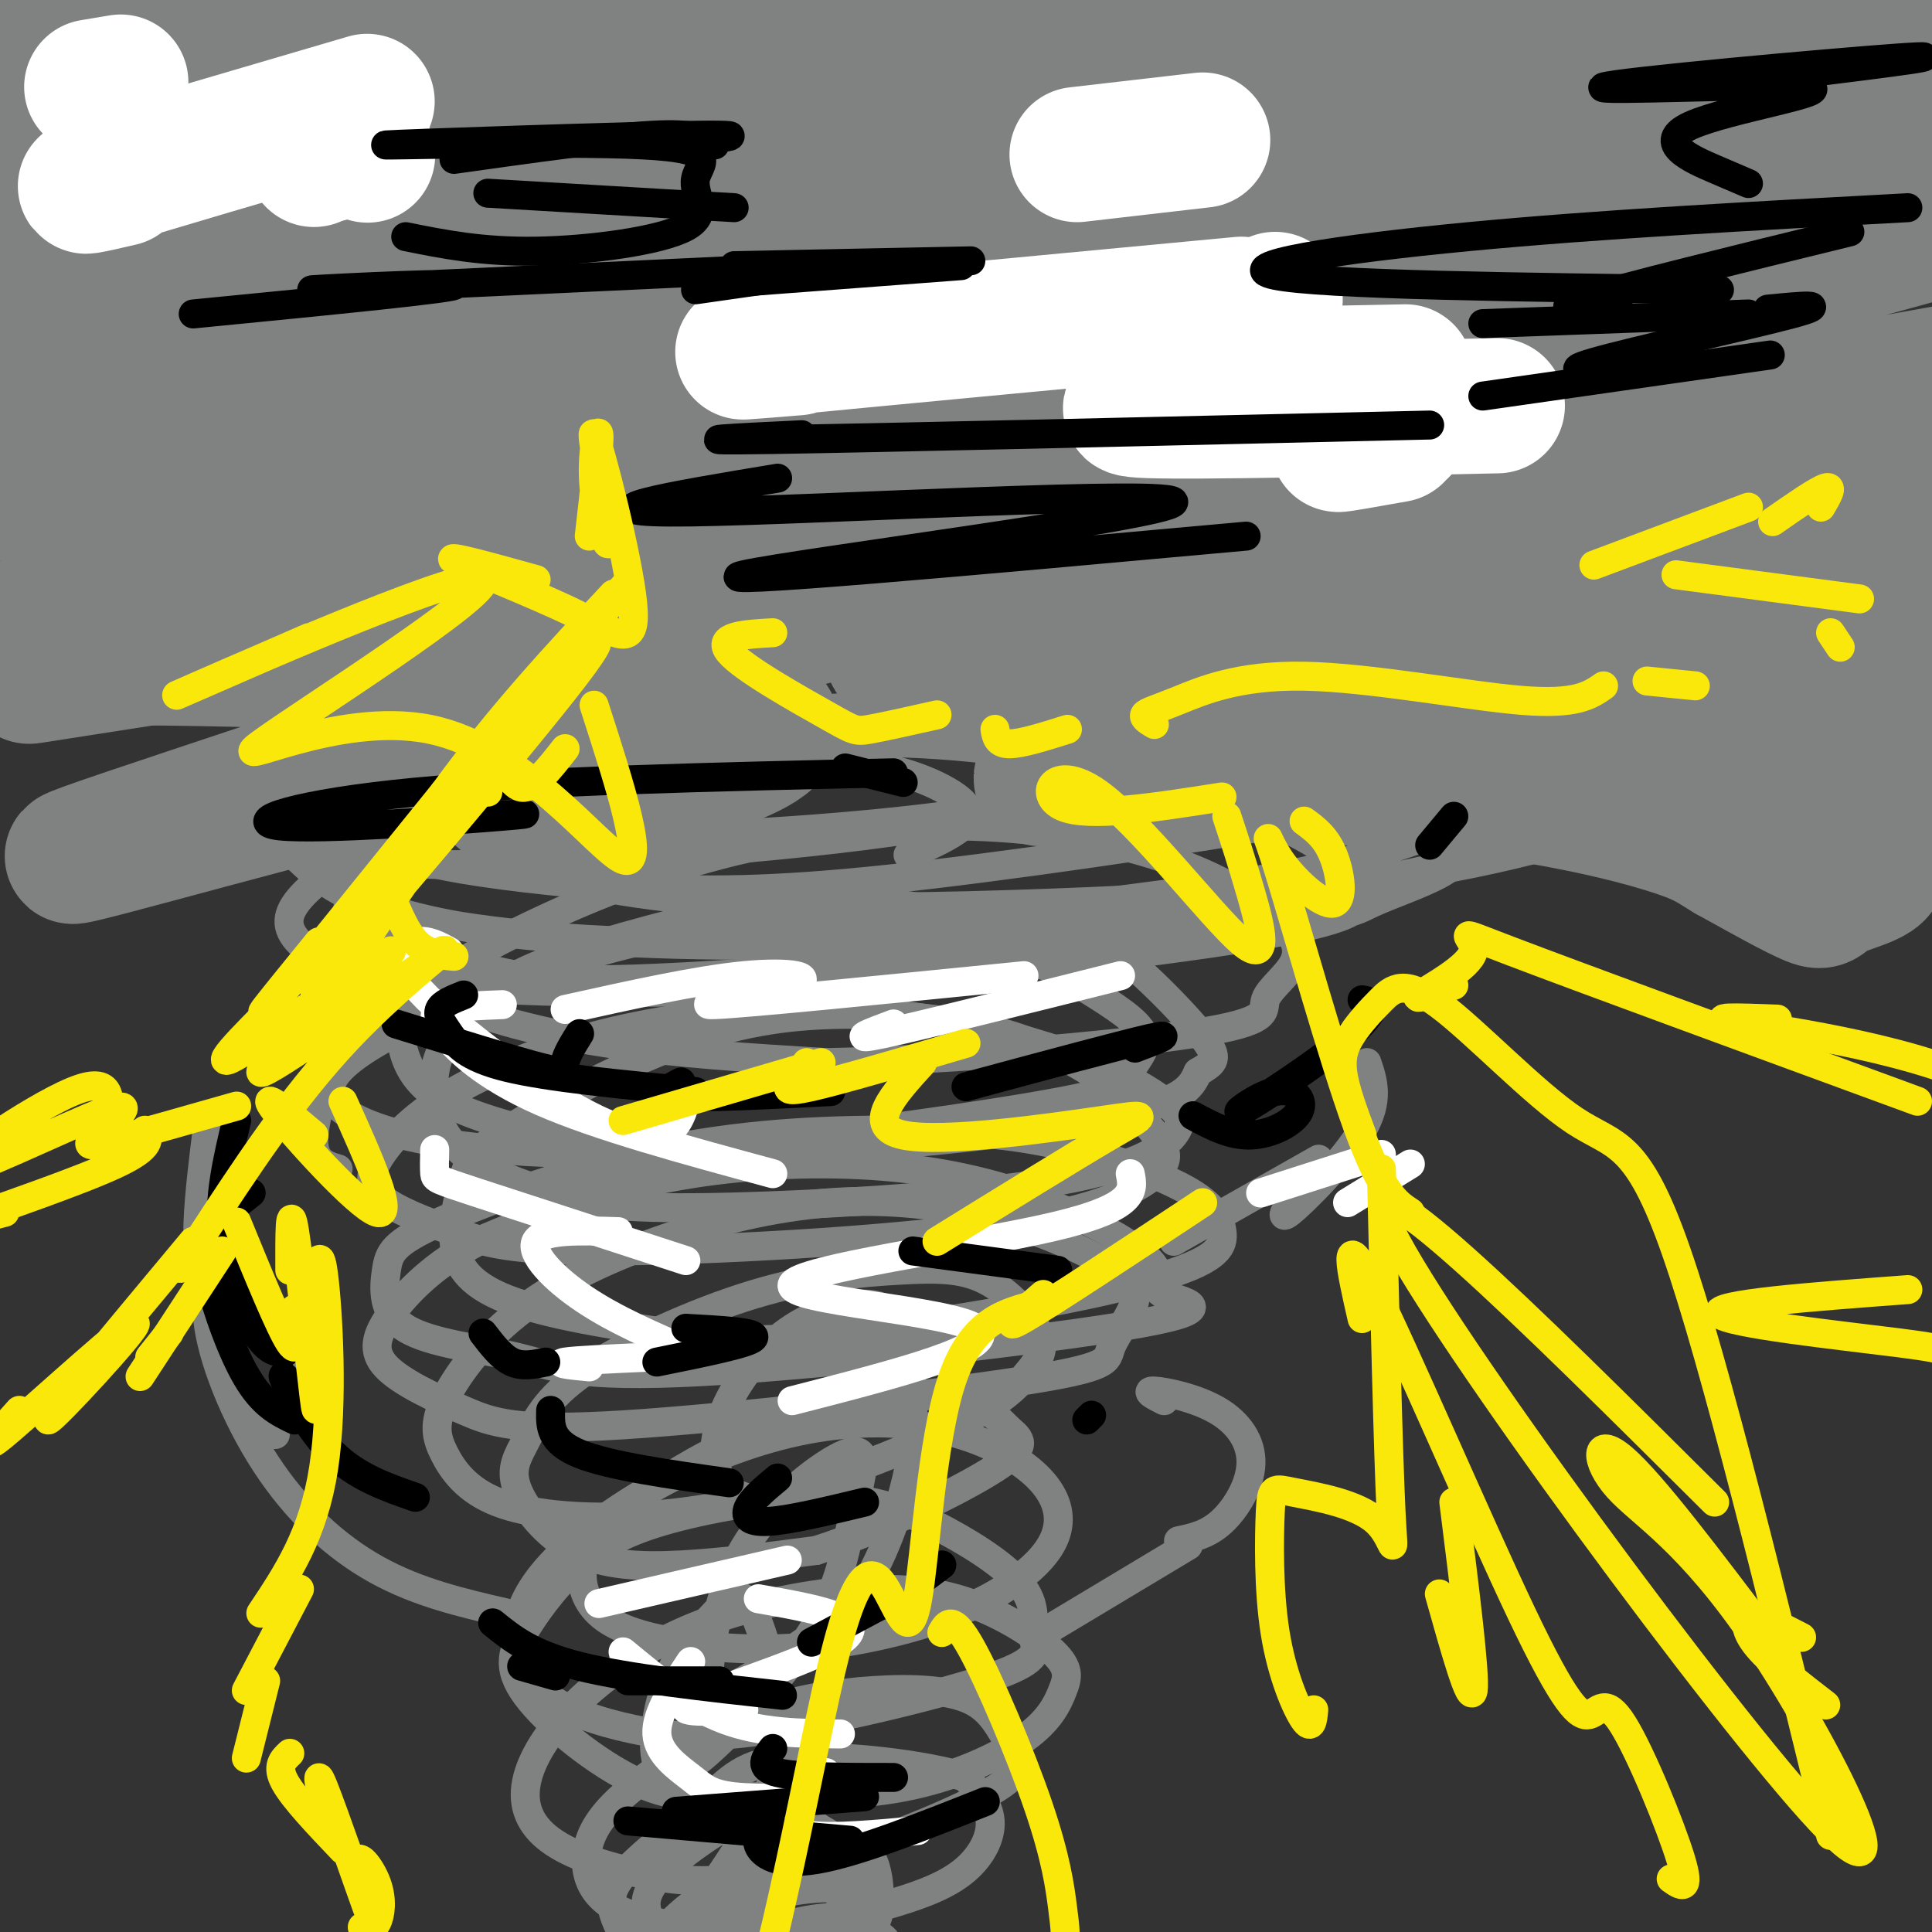 <svg viewBox='0 0 400 400' version='1.1' xmlns='http://www.w3.org/2000/svg' xmlns:xlink='http://www.w3.org/1999/xlink'><rect x="0" y="0" width="400" height="400" fill="#333333" stroke="none"/><g fill='none' stroke='rgb(128,130,130)' stroke-width='28' stroke-linecap='round' stroke-linejoin='round'><path d='M129,107c0.000,0.000 0.100,0.100 0.1,0.1'/><path d='M35,23c-8.981,-1.545 -17.962,-3.091 -13,-6c4.962,-2.909 23.868,-7.183 17,-7c-6.868,0.183 -39.511,4.822 -35,3c4.511,-1.822 46.176,-10.106 44,-8c-2.176,2.106 -48.193,14.602 -59,19c-10.807,4.398 13.597,0.699 38,-3'/><path d='M27,21c27.372,-3.745 76.800,-11.608 74,-9c-2.800,2.608 -57.830,15.689 -91,23c-33.170,7.311 -44.482,8.854 -12,6c32.482,-2.854 108.758,-10.105 107,-6c-1.758,4.105 -81.550,19.567 -101,25c-19.450,5.433 21.443,0.838 49,1c27.557,0.162 41.779,5.081 56,10'/><path d='M109,71c12.285,2.965 14.997,5.376 8,9c-6.997,3.624 -23.703,8.460 -18,11c5.703,2.540 33.813,2.784 42,1c8.187,-1.784 -3.550,-5.595 -9,-7c-5.450,-1.405 -4.611,-0.405 -1,-6c3.611,-5.595 9.996,-17.785 13,-23c3.004,-5.215 2.629,-3.457 -6,-7c-8.629,-3.543 -25.511,-12.389 -33,-16c-7.489,-3.611 -5.585,-1.989 2,-4c7.585,-2.011 20.850,-7.657 37,-11c16.150,-3.343 35.186,-4.384 39,-4c3.814,0.384 -7.593,2.192 -19,4'/><path d='M164,18c-6.428,1.728 -12.998,4.046 -9,2c3.998,-2.046 18.565,-8.458 34,-8c15.435,0.458 31.740,7.785 41,12c9.260,4.215 11.476,5.317 13,12c1.524,6.683 2.357,18.946 10,25c7.643,6.054 22.096,5.899 7,7c-15.096,1.101 -59.742,3.457 -60,5c-0.258,1.543 43.871,2.271 88,3'/><path d='M288,76c13.236,-2.841 2.327,-11.445 -4,-15c-6.327,-3.555 -8.070,-2.062 6,-4c14.070,-1.938 43.954,-7.308 60,-10c16.046,-2.692 18.254,-2.706 10,-7c-8.254,-4.294 -26.969,-12.866 -43,-17c-16.031,-4.134 -29.377,-3.829 -32,-6c-2.623,-2.171 5.477,-6.819 18,-10c12.523,-3.181 29.470,-4.894 -5,-2c-34.470,2.894 -120.357,10.394 -149,10c-28.643,-0.394 -0.041,-8.684 11,-13c11.041,-4.316 4.520,-4.658 -2,-5'/><path d='M158,-3c-2.312,-1.956 -7.093,-4.345 -19,-2c-11.907,2.345 -30.942,9.423 -49,13c-18.058,3.577 -35.140,3.654 -2,4c33.140,0.346 116.502,0.960 155,1c38.498,0.040 32.133,-0.495 17,4c-15.133,4.495 -39.033,14.019 -56,19c-16.967,4.981 -27.002,5.417 1,3c28.002,-2.417 94.039,-7.689 96,-3c1.961,4.689 -60.154,19.340 -83,25c-22.846,5.660 -6.423,2.330 10,-1'/><path d='M228,60c10.315,-2.030 31.104,-6.605 44,-11c12.896,-4.395 17.901,-8.608 18,-12c0.099,-3.392 -4.707,-5.962 -7,-8c-2.293,-2.038 -2.073,-3.545 -21,-5c-18.927,-1.455 -57.002,-2.860 -73,-5c-15.998,-2.140 -9.918,-5.017 -6,-7c3.918,-1.983 5.674,-3.073 -9,-2c-14.674,1.073 -45.779,4.308 -49,3c-3.221,-1.308 21.440,-7.160 26,-7c4.560,0.160 -10.983,6.331 -11,11c-0.017,4.669 15.491,7.834 31,11'/><path d='M171,28c4.831,2.754 1.409,4.138 1,5c-0.409,0.862 2.194,1.202 -5,3c-7.194,1.798 -24.187,5.056 -23,5c1.187,-0.056 20.552,-3.425 30,-4c9.448,-0.575 8.979,1.645 -11,5c-19.979,3.355 -59.470,7.847 -66,7c-6.530,-0.847 19.899,-7.031 33,-10c13.101,-2.969 12.873,-2.722 -9,0c-21.873,2.722 -65.392,7.921 -64,10c1.392,2.079 47.696,1.040 94,0'/><path d='M151,49c30.963,1.339 61.371,4.685 96,0c34.629,-4.685 73.481,-17.402 93,-23c19.519,-5.598 19.706,-4.079 8,-3c-11.706,1.079 -35.305,1.717 -29,-1c6.305,-2.717 42.515,-8.790 51,-12c8.485,-3.210 -10.754,-3.556 -29,-2c-18.246,1.556 -35.499,5.016 -34,6c1.499,0.984 21.749,-0.508 42,-2'/><path d='M349,12c9.057,-0.776 10.699,-1.715 7,-2c-3.699,-0.285 -12.738,0.083 -11,1c1.738,0.917 14.255,2.382 23,2c8.745,-0.382 13.718,-2.611 1,3c-12.718,5.611 -43.127,19.061 -58,26c-14.873,6.939 -14.210,7.366 -15,9c-0.790,1.634 -3.032,4.474 2,6c5.032,1.526 17.337,1.737 44,-2c26.663,-3.737 67.684,-11.424 67,-10c-0.684,1.424 -43.072,11.958 -63,18c-19.928,6.042 -17.395,7.591 -18,10c-0.605,2.409 -4.348,5.677 -4,8c0.348,2.323 4.786,3.702 7,5c2.214,1.298 2.204,2.514 14,1c11.796,-1.514 35.398,-5.757 59,-10'/><path d='M404,77c13.752,-2.692 18.633,-4.421 5,-1c-13.633,3.421 -45.779,11.991 -40,11c5.779,-0.991 49.482,-11.545 49,-11c-0.482,0.545 -45.148,12.187 -67,19c-21.852,6.813 -20.888,8.795 -21,13c-0.112,4.205 -1.299,10.632 -9,15c-7.701,4.368 -21.914,6.677 -14,4c7.914,-2.677 37.957,-10.338 68,-18'/><path d='M375,109c3.141,-0.581 -23.008,6.968 -38,12c-14.992,5.032 -18.827,7.547 -16,9c2.827,1.453 12.315,1.844 35,-2c22.685,-3.844 58.566,-11.922 57,-10c-1.566,1.922 -40.579,13.843 -44,18c-3.421,4.157 28.750,0.551 31,0c2.250,-0.551 -25.422,1.952 -37,2c-11.578,0.048 -7.062,-2.358 -7,-4c0.062,-1.642 -4.329,-2.519 -2,-7c2.329,-4.481 11.380,-12.566 10,-18c-1.380,-5.434 -13.190,-8.217 -25,-11'/><path d='M339,98c-5.580,-2.651 -7.029,-3.780 -10,-5c-2.971,-1.220 -7.463,-2.531 -2,-6c5.463,-3.469 20.881,-9.094 19,-11c-1.881,-1.906 -21.060,-0.092 -31,0c-9.940,0.092 -10.640,-1.539 -9,-5c1.640,-3.461 5.620,-8.753 0,-10c-5.620,-1.247 -20.840,1.550 -40,-4c-19.160,-5.550 -42.259,-19.446 -30,-17c12.259,2.446 59.878,21.236 78,29c18.122,7.764 6.749,4.504 1,4c-5.749,-0.504 -5.875,1.748 -6,4'/><path d='M309,77c-7.928,1.835 -24.747,4.424 -19,7c5.747,2.576 34.061,5.141 46,6c11.939,0.859 7.505,0.013 4,3c-3.505,2.987 -6.080,9.808 -8,13c-1.920,3.192 -3.185,2.757 -7,-1c-3.815,-3.757 -10.180,-10.835 -29,-19c-18.820,-8.165 -50.096,-17.415 -64,-21c-13.904,-3.585 -10.436,-1.504 -4,-4c6.436,-2.496 15.839,-9.570 7,-12c-8.839,-2.430 -35.919,-0.215 -63,2'/><path d='M172,51c-15.559,-0.156 -22.957,-1.547 -12,2c10.957,3.547 40.267,12.031 52,17c11.733,4.969 5.887,6.423 4,8c-1.887,1.577 0.183,3.276 -5,7c-5.183,3.724 -17.621,9.472 -32,14c-14.379,4.528 -30.701,7.835 -31,8c-0.299,0.165 15.425,-2.811 21,-3c5.575,-0.189 1.001,2.411 -11,5c-12.001,2.589 -31.429,5.168 -43,8c-11.571,2.832 -15.286,5.916 -19,9'/><path d='M96,126c-8.347,3.218 -19.714,6.762 -26,8c-6.286,1.238 -7.491,0.168 -11,0c-3.509,-0.168 -9.321,0.565 -1,-3c8.321,-3.565 30.776,-11.430 38,-13c7.224,-1.570 -0.783,3.154 -25,9c-24.217,5.846 -64.644,12.812 -65,13c-0.356,0.188 39.358,-6.403 62,-9c22.642,-2.597 28.211,-1.199 23,2c-5.211,3.199 -21.203,8.200 -16,9c5.203,0.800 31.602,-2.600 58,-6'/><path d='M133,136c-20.116,8.960 -99.407,34.360 -115,40c-15.593,5.640 32.513,-8.479 64,-16c31.487,-7.521 46.357,-8.445 44,-5c-2.357,3.445 -21.939,11.260 -13,11c8.939,-0.260 46.401,-8.595 47,-15c0.599,-6.405 -35.664,-10.882 -72,-13c-36.336,-2.118 -72.744,-1.878 -88,-2c-15.256,-0.122 -9.359,-0.606 -1,-4c8.359,-3.394 19.179,-9.697 30,-16'/><path d='M29,116c20.863,-9.816 58.019,-26.357 49,-28c-9.019,-1.643 -64.215,11.612 -84,15c-19.785,3.388 -4.159,-3.091 18,-9c22.159,-5.909 50.850,-11.248 63,-13c12.150,-1.752 7.758,0.082 7,1c-0.758,0.918 2.117,0.921 -1,4c-3.117,3.079 -12.224,9.233 -13,12c-0.776,2.767 6.781,2.148 2,4c-4.781,1.852 -21.900,6.177 10,2c31.900,-4.177 112.819,-16.855 122,-11c9.181,5.855 -53.377,30.244 -76,40c-22.623,9.756 -5.312,4.878 12,0'/><path d='M138,133c39.005,-9.945 130.518,-34.807 130,-36c-0.518,-1.193 -93.067,21.282 -129,30c-35.933,8.718 -15.252,3.678 2,-6c17.252,-9.678 31.073,-23.993 40,-33c8.927,-9.007 12.960,-12.705 17,-20c4.040,-7.295 8.086,-18.188 12,-24c3.914,-5.812 7.696,-6.542 -4,-3c-11.696,3.542 -38.868,11.355 -30,16c8.868,4.645 53.777,6.123 74,8c20.223,1.877 15.761,4.153 14,7c-1.761,2.847 -0.820,6.267 1,8c1.820,1.733 4.520,1.781 -8,10c-12.520,8.219 -40.260,24.610 -68,41'/><path d='M189,131c-9.772,7.107 -0.201,4.373 2,5c2.201,0.627 -2.967,4.614 20,1c22.967,-3.614 74.069,-14.830 83,-12c8.931,2.830 -24.309,19.707 -42,28c-17.691,8.293 -19.832,8.003 0,5c19.832,-3.003 61.638,-8.721 79,-11c17.362,-2.279 10.279,-1.121 7,1c-3.279,2.121 -2.754,5.206 -5,8c-2.246,2.794 -7.262,5.298 4,9c11.262,3.702 38.802,8.600 48,12c9.198,3.400 0.053,5.300 -4,7c-4.053,1.700 -3.015,3.200 -6,2c-2.985,-1.200 -9.992,-5.100 -17,-9'/><path d='M358,177c-3.846,-2.289 -4.961,-3.512 -13,-6c-8.039,-2.488 -23.002,-6.240 -47,-9c-23.998,-2.760 -57.033,-4.527 -72,-3c-14.967,1.527 -11.868,6.348 -3,-6c8.868,-12.348 23.504,-41.864 28,-55c4.496,-13.136 -1.150,-9.891 -4,-10c-2.850,-0.109 -2.906,-3.573 -12,-6c-9.094,-2.427 -27.226,-3.818 -40,-8c-12.774,-4.182 -20.191,-11.154 -23,-13c-2.809,-1.846 -1.011,1.433 3,4c4.011,2.567 10.234,4.422 43,11c32.766,6.578 92.076,17.879 123,28c30.924,10.121 33.462,19.060 36,28'/><path d='M377,132c8.486,8.289 11.701,15.012 17,19c5.299,3.988 12.682,5.241 18,9c5.318,3.759 8.570,10.023 4,9c-4.570,-1.023 -16.962,-9.334 -49,-21c-32.038,-11.666 -83.723,-26.687 -108,-35c-24.277,-8.313 -21.146,-9.919 -20,-16c1.146,-6.081 0.309,-16.637 2,-21c1.691,-4.363 5.912,-2.532 -6,-4c-11.912,-1.468 -39.956,-6.234 -68,-11'/><path d='M167,61c-16.064,-1.766 -22.225,-0.682 -7,0c15.225,0.682 51.836,0.961 91,4c39.164,3.039 80.882,8.837 92,13c11.118,4.163 -8.363,6.691 -15,9c-6.637,2.309 -0.430,4.401 12,5c12.430,0.599 31.084,-0.293 53,8c21.916,8.293 47.093,25.771 50,27c2.907,1.229 -16.455,-13.792 -25,-22c-8.545,-8.208 -6.272,-9.604 -4,-11'/><path d='M414,94c-0.211,-5.124 1.262,-12.435 8,-27c6.738,-14.565 18.741,-36.385 20,-43c1.259,-6.615 -8.226,1.977 -12,6c-3.774,4.023 -1.839,3.479 0,4c1.839,0.521 3.580,2.108 7,2c3.420,-0.108 8.519,-1.909 11,-3c2.481,-1.091 2.344,-1.471 -1,-3c-3.344,-1.529 -9.896,-4.208 -26,-3c-16.104,1.208 -41.760,6.303 -35,3c6.760,-3.303 45.935,-15.005 49,-18c3.065,-2.995 -29.982,2.716 -51,8c-21.018,5.284 -30.009,10.142 -39,15'/><path d='M345,35c3.191,-1.377 30.670,-12.318 43,-18c12.330,-5.682 9.512,-6.103 16,-10c6.488,-3.897 22.281,-11.269 4,-10c-18.281,1.269 -70.637,11.180 -83,17c-12.363,5.820 15.266,7.548 31,7c15.734,-0.548 19.571,-3.371 -4,6c-23.571,9.371 -74.551,30.936 -96,41c-21.449,10.064 -13.368,8.625 -13,10c0.368,1.375 -6.978,5.562 8,4c14.978,-1.562 52.279,-8.875 64,-11c11.721,-2.125 -2.140,0.937 -16,4'/><path d='M299,75c-23.740,3.253 -75.089,9.385 -109,10c-33.911,0.615 -50.383,-4.287 -67,-10c-16.617,-5.713 -33.379,-12.239 -24,-12c9.379,0.239 44.898,7.241 61,10c16.102,2.759 12.787,1.275 11,5c-1.787,3.725 -2.045,12.658 15,16c17.045,3.342 51.394,1.092 69,2c17.606,0.908 18.471,4.975 20,7c1.529,2.025 3.723,2.007 5,4c1.277,1.993 1.639,5.996 2,10'/><path d='M282,117c-1.331,2.512 -5.659,3.791 -2,5c3.659,1.209 15.304,2.349 14,3c-1.304,0.651 -15.556,0.814 -32,-4c-16.444,-4.814 -35.081,-14.604 -82,-24c-46.919,-9.396 -122.120,-18.399 -158,-19c-35.880,-0.601 -32.440,7.199 -29,15'/><path d='M-7,93c-3.787,0.217 1.244,-6.739 2,-9c0.756,-2.261 -2.763,0.175 -3,2c-0.237,1.825 2.808,3.039 5,5c2.192,1.961 3.532,4.669 23,6c19.468,1.331 57.064,1.285 87,2c29.936,0.715 52.214,2.193 86,8c33.786,5.807 79.082,15.945 102,20c22.918,4.055 23.459,2.028 24,0'/><path d='M319,127c10.690,-0.284 25.414,-0.993 29,-1c3.586,-0.007 -3.967,0.689 -4,1c-0.033,0.311 7.455,0.238 4,4c-3.455,3.762 -17.853,11.359 -29,9c-11.147,-2.359 -19.042,-14.674 -20,-16c-0.958,-1.326 5.021,8.337 11,18'/><path d='M310,142c2.531,3.596 3.360,3.587 2,6c-1.360,2.413 -4.908,7.248 -8,10c-3.092,2.752 -5.729,3.421 -10,4c-4.271,0.579 -10.175,1.069 -12,-1c-1.825,-2.069 0.430,-6.697 3,-11c2.570,-4.303 5.456,-8.281 13,-12c7.544,-3.719 19.747,-7.179 26,-9c6.253,-1.821 6.557,-2.002 6,0c-0.557,2.002 -1.974,6.186 -1,7c0.974,0.814 4.339,-1.742 7,-5c2.661,-3.258 4.617,-7.216 0,-10c-4.617,-2.784 -15.809,-4.392 -27,-6'/><path d='M309,115c-1.153,-3.292 9.464,-8.522 12,-10c2.536,-1.478 -3.010,0.794 -2,2c1.010,1.206 8.574,1.344 7,1c-1.574,-0.344 -12.287,-1.172 -23,-2'/></g>
<g fill='none' stroke='rgb(255,255,255)' stroke-width='28' stroke-linecap='round' stroke-linejoin='round'><path d='M19,18c0.000,0.000 6.000,-1.000 6,-1'/><path d='M70,30c-1.417,1.083 -2.833,2.167 -2,2c0.833,-0.167 3.917,-1.583 7,-3'/><path d='M76,32c0.000,0.000 0.100,0.100 0.1,0.1'/><path d='M25,37c-5.750,1.333 -11.500,2.667 -3,0c8.500,-2.667 31.250,-9.333 54,-16'/><path d='M68,28c0.000,0.000 -3.000,5.000 -3,5'/><path d='M165,72c-9.167,0.750 -18.333,1.500 -3,0c15.333,-1.500 55.167,-5.250 95,-9'/><path d='M264,62c0.000,0.000 -1.000,2.000 -1,2'/><path d='M241,78c0.000,0.000 50.000,-1.000 50,-1'/><path d='M250,82c-11.000,1.333 -22.000,2.667 -12,3c10.000,0.333 41.000,-0.333 72,-1'/><path d='M290,89c-6.417,1.417 -12.833,2.833 -13,3c-0.167,0.167 5.917,-0.917 12,-2'/><path d='M223,32c0.000,0.000 26.000,-3.000 26,-3'/></g>
<g fill='none' stroke='rgb(128,130,130)' stroke-width='6' stroke-linecap='round' stroke-linejoin='round'><path d='M188,177c3.688,-1.582 7.377,-3.163 10,-5c2.623,-1.837 4.181,-3.928 0,-7c-4.181,-3.072 -14.102,-7.123 -25,-7c-10.898,0.123 -22.772,4.421 -33,8c-10.228,3.579 -18.809,6.439 -8,7c10.809,0.561 41.007,-1.176 63,-4c21.993,-2.824 35.779,-6.736 42,-9c6.221,-2.264 4.876,-2.879 4,-4c-0.876,-1.121 -1.284,-2.748 -9,-5c-7.716,-2.252 -22.739,-5.129 -49,-3c-26.261,2.129 -63.761,9.263 -82,14c-18.239,4.737 -17.217,7.077 -16,9c1.217,1.923 2.629,3.428 1,5c-1.629,1.572 -6.298,3.211 10,3c16.298,-0.211 53.565,-2.273 83,-6c29.435,-3.727 51.040,-9.119 62,-13c10.960,-3.881 11.274,-6.252 11,-8c-0.274,-1.748 -1.137,-2.874 -2,-4'/><path d='M250,148c-2.990,-2.131 -9.465,-5.459 -19,-8c-9.535,-2.541 -22.129,-4.294 -38,-4c-15.871,0.294 -35.019,2.636 -52,6c-16.981,3.364 -31.796,7.750 -42,12c-10.204,4.250 -15.799,8.364 -18,12c-2.201,3.636 -1.008,6.793 1,9c2.008,2.207 4.833,3.465 14,5c9.167,1.535 24.678,3.348 40,4c15.322,0.652 30.457,0.143 57,-3c26.543,-3.143 64.495,-8.919 81,-12c16.505,-3.081 11.562,-3.468 12,-5c0.438,-1.532 6.256,-4.209 5,-8c-1.256,-3.791 -9.585,-8.697 -19,-12c-9.415,-3.303 -19.917,-5.002 -31,-7c-11.083,-1.998 -22.749,-4.295 -44,-3c-21.251,1.295 -52.089,6.183 -71,11c-18.911,4.817 -25.897,9.563 -30,13c-4.103,3.437 -5.325,5.567 -4,9c1.325,3.433 5.196,8.170 15,12c9.804,3.830 25.543,6.752 45,8c19.457,1.248 42.634,0.823 65,0c22.366,-0.823 43.920,-2.042 61,-4c17.080,-1.958 29.684,-4.653 39,-7c9.316,-2.347 15.344,-4.345 19,-7c3.656,-2.655 4.941,-5.965 4,-9c-0.941,-3.035 -4.108,-5.793 -13,-10c-8.892,-4.207 -23.509,-9.863 -41,-14c-17.491,-4.137 -37.854,-6.753 -59,-7c-21.146,-0.247 -43.073,1.877 -65,4'/><path d='M162,133c-21.293,3.252 -42.024,9.383 -57,15c-14.976,5.617 -24.196,10.721 -30,16c-5.804,5.279 -8.191,10.732 -7,15c1.191,4.268 5.959,7.351 15,10c9.041,2.649 22.353,4.865 44,6c21.647,1.135 51.627,1.190 85,-2c33.373,-3.190 70.138,-9.625 88,-14c17.862,-4.375 16.822,-6.689 17,-9c0.178,-2.311 1.575,-4.619 1,-8c-0.575,-3.381 -3.123,-7.833 -16,-14c-12.877,-6.167 -36.083,-14.047 -59,-18c-22.917,-3.953 -45.544,-3.978 -64,-3c-18.456,0.978 -32.742,2.959 -49,7c-16.258,4.041 -34.488,10.142 -47,17c-12.512,6.858 -19.307,14.472 -22,19c-2.693,4.528 -1.284,5.970 2,9c3.284,3.030 8.442,7.649 23,11c14.558,3.351 38.516,5.433 61,5c22.484,-0.433 43.495,-3.382 64,-6c20.505,-2.618 40.504,-4.905 56,-8c15.496,-3.095 26.489,-6.997 34,-10c7.511,-3.003 11.541,-5.108 14,-8c2.459,-2.892 3.347,-6.570 4,-9c0.653,-2.430 1.070,-3.612 -7,-8c-8.070,-4.388 -24.629,-11.982 -43,-15c-18.371,-3.018 -38.555,-1.461 -54,0c-15.445,1.461 -26.150,2.825 -46,8c-19.850,5.175 -48.844,14.163 -66,22c-17.156,7.837 -22.473,14.525 -25,19c-2.527,4.475 -2.263,6.738 -2,9'/><path d='M76,189c3.667,3.637 13.835,8.229 23,11c9.165,2.771 17.328,3.722 47,2c29.672,-1.722 80.853,-6.117 107,-9c26.147,-2.883 27.260,-4.254 31,-6c3.740,-1.746 10.108,-3.869 14,-6c3.892,-2.131 5.310,-4.271 4,-7c-1.310,-2.729 -5.346,-6.047 -14,-10c-8.654,-3.953 -21.925,-8.543 -38,-12c-16.075,-3.457 -34.954,-5.783 -55,-6c-20.046,-0.217 -41.258,1.675 -60,6c-18.742,4.325 -35.013,11.085 -47,17c-11.987,5.915 -19.691,10.987 -24,15c-4.309,4.013 -5.222,6.967 -3,10c2.222,3.033 7.579,6.143 15,8c7.421,1.857 16.907,2.459 31,3c14.093,0.541 32.794,1.019 62,-1c29.206,-2.019 68.917,-6.537 90,-10c21.083,-3.463 23.538,-5.873 23,-9c-0.538,-3.127 -4.067,-6.970 -11,-11c-6.933,-4.030 -17.269,-8.245 -31,-12c-13.731,-3.755 -30.858,-7.049 -49,-8c-18.142,-0.951 -37.299,0.440 -51,2c-13.701,1.560 -21.947,3.288 -33,8c-11.053,4.712 -24.912,12.406 -31,18c-6.088,5.594 -4.405,9.087 -1,13c3.405,3.913 8.532,8.246 17,12c8.468,3.754 20.277,6.930 34,9c13.723,2.070 29.362,3.035 45,4'/><path d='M171,220c23.366,-0.414 59.280,-3.448 76,-6c16.720,-2.552 14.244,-4.621 15,-7c0.756,-2.379 4.744,-5.069 6,-8c1.256,-2.931 -0.219,-6.103 -5,-10c-4.781,-3.897 -12.868,-8.519 -24,-12c-11.132,-3.481 -25.310,-5.821 -41,-6c-15.690,-0.179 -32.893,1.804 -49,6c-16.107,4.196 -31.118,10.604 -42,16c-10.882,5.396 -17.637,9.779 -21,14c-3.363,4.221 -3.336,8.279 -2,12c1.336,3.721 3.982,7.107 10,10c6.018,2.893 15.409,5.295 24,7c8.591,1.705 16.382,2.714 36,1c19.618,-1.714 51.063,-6.149 66,-9c14.937,-2.851 13.367,-4.118 14,-6c0.633,-1.882 3.469,-4.381 3,-7c-0.469,-2.619 -4.242,-5.360 -10,-9c-5.758,-3.640 -13.500,-8.178 -23,-11c-9.500,-2.822 -20.760,-3.927 -33,-4c-12.240,-0.073 -25.462,0.886 -39,4c-13.538,3.114 -27.391,8.384 -38,13c-10.609,4.616 -17.974,8.580 -22,12c-4.026,3.420 -4.713,6.298 -2,9c2.713,2.702 8.826,5.230 18,7c9.174,1.770 21.407,2.784 38,3c16.593,0.216 37.544,-0.365 58,-2c20.456,-1.635 40.416,-4.324 51,-7c10.584,-2.676 11.792,-5.338 13,-8'/><path d='M248,222c3.110,-1.862 4.386,-2.517 2,-6c-2.386,-3.483 -8.434,-9.796 -13,-14c-4.566,-4.204 -7.651,-6.301 -19,-9c-11.349,-2.699 -30.961,-6.002 -43,-7c-12.039,-0.998 -16.505,0.308 -27,3c-10.495,2.692 -27.020,6.768 -37,11c-9.980,4.232 -13.416,8.619 -16,12c-2.584,3.381 -4.318,5.757 -5,10c-0.682,4.243 -0.314,10.352 4,15c4.314,4.648 12.572,7.835 20,10c7.428,2.165 14.025,3.307 33,3c18.975,-0.307 50.327,-2.063 69,-5c18.673,-2.937 24.666,-7.056 27,-10c2.334,-2.944 1.009,-4.712 -2,-7c-3.009,-2.288 -7.702,-5.094 -15,-8c-7.298,-2.906 -17.202,-5.911 -28,-8c-10.798,-2.089 -22.491,-3.261 -35,-3c-12.509,0.261 -25.834,1.954 -38,5c-12.166,3.046 -23.171,7.443 -31,12c-7.829,4.557 -12.480,9.274 -15,13c-2.520,3.726 -2.910,6.463 0,9c2.910,2.537 9.119,4.876 15,7c5.881,2.124 11.432,4.033 32,4c20.568,-0.033 56.152,-2.009 78,-5c21.848,-2.991 29.959,-6.998 34,-10c4.041,-3.002 4.012,-5.001 2,-8c-2.012,-2.999 -6.006,-7.000 -10,-11'/><path d='M230,225c-5.010,-3.923 -12.534,-8.230 -22,-11c-9.466,-2.770 -20.873,-4.004 -32,-4c-11.127,0.004 -21.973,1.244 -35,6c-13.027,4.756 -28.234,13.028 -36,18c-7.766,4.972 -8.092,6.644 -9,10c-0.908,3.356 -2.399,8.397 -2,13c0.399,4.603 2.688,8.769 11,12c8.312,3.231 22.648,5.527 34,7c11.352,1.473 19.720,2.123 38,0c18.280,-2.123 46.474,-7.018 61,-11c14.526,-3.982 15.386,-7.051 15,-10c-0.386,-2.949 -2.018,-5.778 -8,-9c-5.982,-3.222 -16.313,-6.838 -26,-9c-9.687,-2.162 -18.730,-2.872 -32,-3c-13.270,-0.128 -30.769,0.325 -49,4c-18.231,3.675 -37.195,10.570 -47,15c-9.805,4.430 -10.452,6.394 -11,10c-0.548,3.606 -0.998,8.854 4,12c4.998,3.146 15.443,4.192 23,6c7.557,1.808 12.226,4.379 38,3c25.774,-1.379 72.654,-6.708 91,-10c18.346,-3.292 8.157,-4.547 5,-6c-3.157,-1.453 0.718,-3.105 -3,-7c-3.718,-3.895 -15.027,-10.034 -27,-14c-11.973,-3.966 -24.608,-5.760 -38,-6c-13.392,-0.240 -27.541,1.074 -40,4c-12.459,2.926 -23.230,7.463 -34,12'/><path d='M99,257c-9.069,4.711 -14.743,10.487 -18,15c-3.257,4.513 -4.098,7.763 -1,11c3.098,3.237 10.134,6.461 16,9c5.866,2.539 10.563,4.392 33,3c22.437,-1.392 62.613,-6.031 82,-9c19.387,-2.969 17.984,-4.269 19,-7c1.016,-2.731 4.451,-6.895 5,-10c0.549,-3.105 -1.788,-5.153 -7,-8c-5.212,-2.847 -13.300,-6.494 -23,-9c-9.700,-2.506 -21.014,-3.869 -33,-3c-11.986,0.869 -24.644,3.972 -36,8c-11.356,4.028 -21.410,8.981 -29,15c-7.590,6.019 -12.717,13.105 -15,18c-2.283,4.895 -1.723,7.601 0,11c1.723,3.399 4.610,7.492 11,10c6.390,2.508 16.284,3.430 27,3c10.716,-0.430 22.254,-2.213 35,-6c12.746,-3.787 26.701,-9.576 35,-14c8.299,-4.424 10.943,-7.481 13,-10c2.057,-2.519 3.528,-4.501 2,-8c-1.528,-3.499 -6.056,-8.514 -11,-11c-4.944,-2.486 -10.303,-2.442 -18,-2c-7.697,0.442 -17.732,1.281 -30,5c-12.268,3.719 -26.768,10.319 -35,16c-8.232,5.681 -10.195,10.442 -12,14c-1.805,3.558 -3.453,5.912 -2,10c1.453,4.088 6.007,9.908 12,13c5.993,3.092 13.427,3.455 22,3c8.573,-0.455 18.287,-1.727 28,-3'/><path d='M169,321c12.451,-3.921 29.578,-12.222 37,-17c7.422,-4.778 5.140,-6.033 3,-8c-2.140,-1.967 -4.137,-4.646 -9,-6c-4.863,-1.354 -12.591,-1.382 -21,0c-8.409,1.382 -17.499,4.173 -26,8c-8.501,3.827 -16.411,8.690 -22,13c-5.589,4.310 -8.855,8.067 -10,12c-1.145,3.933 -0.168,8.040 3,11c3.168,2.960 8.526,4.772 16,6c7.474,1.228 17.065,1.873 27,1c9.935,-0.873 20.213,-3.263 28,-6c7.787,-2.737 13.082,-5.819 17,-9c3.918,-3.181 6.459,-6.461 7,-10c0.541,-3.539 -0.917,-7.339 -5,-11c-4.083,-3.661 -10.793,-7.185 -19,-9c-8.207,-1.815 -17.913,-1.923 -28,0c-10.087,1.923 -20.555,5.876 -30,11c-9.445,5.124 -17.868,11.417 -23,17c-5.132,5.583 -6.973,10.455 -7,15c-0.027,4.545 1.760,8.761 6,12c4.240,3.239 10.934,5.499 18,7c7.066,1.501 14.505,2.243 29,0c14.495,-2.243 36.046,-7.471 46,-11c9.954,-3.529 8.313,-5.360 8,-8c-0.313,-2.640 0.703,-6.089 -2,-10c-2.703,-3.911 -9.127,-8.286 -16,-12c-6.873,-3.714 -14.197,-6.769 -25,-7c-10.803,-0.231 -25.087,2.363 -34,5c-8.913,2.637 -12.457,5.319 -16,8'/><path d='M121,323c-4.895,3.839 -9.132,9.435 -12,14c-2.868,4.565 -4.369,8.098 0,14c4.369,5.902 14.606,14.173 23,18c8.394,3.827 14.946,3.209 24,3c9.054,-0.209 20.611,-0.011 31,-2c10.389,-1.989 19.611,-6.166 25,-10c5.389,-3.834 6.946,-7.324 8,-10c1.054,-2.676 1.606,-4.538 -2,-8c-3.606,-3.462 -11.368,-8.525 -20,-11c-8.632,-2.475 -18.132,-2.362 -28,-1c-9.868,1.362 -20.102,3.975 -29,8c-8.898,4.025 -16.461,9.463 -22,15c-5.539,5.537 -9.056,11.172 -10,16c-0.944,4.828 0.685,8.849 5,12c4.315,3.151 11.316,5.434 19,7c7.684,1.566 16.050,2.417 30,-1c13.950,-3.417 33.484,-11.103 42,-16c8.516,-4.897 6.012,-7.007 4,-10c-2.012,-2.993 -3.534,-6.869 -8,-9c-4.466,-2.131 -11.877,-2.515 -20,-2c-8.123,0.515 -16.959,1.931 -25,5c-8.041,3.069 -15.288,7.793 -21,12c-5.712,4.207 -9.889,7.898 -12,12c-2.111,4.102 -2.156,8.615 0,12c2.156,3.385 6.512,5.640 13,7c6.488,1.360 15.109,1.823 24,1c8.891,-0.823 18.053,-2.932 25,-5c6.947,-2.068 11.678,-4.095 15,-7c3.322,-2.905 5.235,-6.687 5,-10c-0.235,-3.313 -2.617,-6.156 -5,-9'/><path d='M200,368c-8.078,-2.648 -25.774,-4.766 -36,-4c-10.226,0.766 -12.981,4.418 -18,9c-5.019,4.582 -12.301,10.096 -16,14c-3.699,3.904 -3.813,6.198 -3,9c0.813,2.802 2.554,6.113 6,9c3.446,2.887 8.598,5.352 17,4c8.402,-1.352 20.052,-6.519 26,-10c5.948,-3.481 6.192,-5.275 6,-8c-0.192,-2.725 -0.820,-6.382 -3,-8c-2.180,-1.618 -5.913,-1.198 -10,-1c-4.087,0.198 -8.528,0.175 -15,5c-6.472,4.825 -14.975,14.500 -18,20c-3.025,5.500 -0.571,6.826 1,8c1.571,1.174 2.260,2.196 6,2c3.740,-0.196 10.529,-1.609 16,-4c5.471,-2.391 9.622,-5.759 13,-9c3.378,-3.241 5.983,-6.354 7,-9c1.017,-2.646 0.444,-4.823 0,-7c-0.444,-2.177 -0.761,-4.353 -7,-4c-6.239,0.353 -18.401,3.235 -27,9c-8.599,5.765 -13.635,14.411 -16,19c-2.365,4.589 -2.060,5.120 4,6c6.060,0.880 17.874,2.109 27,0c9.126,-2.109 15.563,-7.554 22,-13'/><path d='M182,405c3.379,-2.939 0.826,-3.787 -1,-5c-1.826,-1.213 -2.927,-2.793 -7,-3c-4.073,-0.207 -11.119,0.958 -18,4c-6.881,3.042 -13.598,7.962 -17,11c-3.402,3.038 -3.489,4.194 0,5c3.489,0.806 10.553,1.260 19,-2c8.447,-3.260 18.275,-10.235 22,-15c3.725,-4.765 1.345,-7.321 -1,-9c-2.345,-1.679 -4.656,-2.482 -8,-3c-3.344,-0.518 -7.723,-0.753 -15,2c-7.277,2.753 -17.454,8.493 -23,13c-5.546,4.507 -6.460,7.781 -6,10c0.460,2.219 2.296,3.384 4,5c1.704,1.616 3.278,3.685 11,3c7.722,-0.685 21.593,-4.123 29,-7c7.407,-2.877 8.349,-5.191 9,-8c0.651,-2.809 1.013,-6.112 1,-9c-0.013,-2.888 -0.399,-5.362 -6,-6c-5.601,-0.638 -16.418,0.558 -23,5c-6.582,4.442 -8.929,12.129 -9,16c-0.071,3.871 2.135,3.927 5,4c2.865,0.073 6.390,0.164 10,-1c3.610,-1.164 7.305,-3.582 11,-6'/><path d='M169,409c3.349,-5.765 6.221,-17.176 6,-23c-0.221,-5.824 -3.534,-6.061 -6,-8c-2.466,-1.939 -4.085,-5.580 -10,-4c-5.915,1.580 -16.128,8.380 -21,13c-4.872,4.620 -4.405,7.061 -4,9c0.405,1.939 0.746,3.377 2,4c1.254,0.623 3.420,0.431 8,-5c4.580,-5.431 11.572,-16.100 15,-24c3.428,-7.900 3.290,-13.029 2,-20c-1.290,-6.971 -3.732,-15.784 -6,-19c-2.268,-3.216 -4.363,-0.836 -7,2c-2.637,2.836 -5.816,6.126 -8,10c-2.184,3.874 -3.371,8.331 -4,12c-0.629,3.669 -0.699,6.548 0,9c0.699,2.452 2.166,4.476 8,0c5.834,-4.476 16.036,-15.452 22,-24c5.964,-8.548 7.692,-14.668 9,-20c1.308,-5.332 2.198,-9.877 3,-14c0.802,-4.123 1.516,-7.826 -3,-6c-4.516,1.826 -14.262,9.180 -20,18c-5.738,8.820 -7.468,19.105 -8,25c-0.532,5.895 0.134,7.398 5,5c4.866,-2.398 13.933,-8.699 23,-15'/><path d='M175,334c6.143,-7.183 10.000,-17.639 12,-25c2.000,-7.361 2.142,-11.627 2,-17c-0.142,-5.373 -0.569,-11.855 -2,-16c-1.431,-4.145 -3.864,-5.955 -8,-6c-4.136,-0.045 -9.973,1.676 -15,5c-5.027,3.324 -9.244,8.252 -12,13c-2.756,4.748 -4.050,9.317 -4,13c0.050,3.683 1.443,6.481 4,8c2.557,1.519 6.279,1.760 10,2'/><path d='M241,290c-2.072,-1.054 -4.144,-2.108 -2,-2c2.144,0.108 8.502,1.380 13,4c4.498,2.620 7.134,6.590 7,11c-0.134,4.410 -3.038,9.260 -6,12c-2.962,2.740 -5.981,3.370 -9,4'/><path d='M246,320c0.000,0.000 -30.000,18.000 -30,18'/><path d='M43,243c1.250,9.250 2.500,18.500 6,25c3.500,6.500 9.250,10.250 15,14'/><path d='M43,233c-0.889,7.156 -1.778,14.311 -2,20c-0.222,5.689 0.222,9.911 3,17c2.778,7.089 7.889,17.044 13,27'/><path d='M49,258c-3.369,3.548 -6.738,7.095 -6,15c0.738,7.905 5.583,20.167 12,30c6.417,9.833 14.405,17.238 23,22c8.595,4.762 17.798,6.881 27,9'/><path d='M68,206c1.511,1.200 3.022,2.400 2,8c-1.022,5.600 -4.578,15.600 -5,21c-0.422,5.400 2.289,6.200 5,7'/><path d='M283,220c1.311,3.889 2.622,7.778 -1,14c-3.622,6.222 -12.178,14.778 -15,17c-2.822,2.222 0.089,-1.889 3,-6'/><path d='M273,240c0.000,0.000 -30.000,17.000 -30,17'/></g>
<g fill='none' stroke='rgb(255,255,255)' stroke-width='6' stroke-linecap='round' stroke-linejoin='round'><path d='M93,197c-2.238,-1.242 -4.475,-2.485 -7,-2c-2.525,0.485 -5.337,2.697 0,9c5.337,6.303 18.821,16.697 29,23c10.179,6.303 17.051,8.515 21,8c3.949,-0.515 4.974,-3.758 6,-7'/><path d='M104,208c-4.762,0.185 -9.524,0.369 -12,1c-2.476,0.631 -2.667,1.708 0,5c2.667,3.292 8.190,8.798 20,14c11.810,5.202 29.905,10.101 48,15'/><path d='M90,238c-0.044,1.978 -0.089,3.956 0,5c0.089,1.044 0.311,1.156 9,4c8.689,2.844 25.844,8.422 43,14'/><path d='M128,255c-7.800,-0.244 -15.600,-0.489 -17,2c-1.400,2.489 3.600,7.711 10,12c6.400,4.289 14.200,7.644 22,11'/><path d='M134,281c-7.500,0.333 -15.000,0.667 -17,1c-2.000,0.333 1.500,0.667 5,1'/><path d='M232,202c-20.583,5.167 -41.167,10.333 -49,12c-7.833,1.667 -2.917,-0.167 2,-2'/><path d='M212,202c-28.935,2.887 -57.869,5.774 -64,6c-6.131,0.226 10.542,-2.208 16,-4c5.458,-1.792 -0.298,-2.940 -10,-2c-9.702,0.940 -23.351,3.970 -37,7'/><path d='M234,243c0.702,3.470 1.405,6.940 -16,11c-17.405,4.060 -52.917,8.708 -54,12c-1.083,3.292 32.262,5.226 38,9c5.738,3.774 -16.131,9.387 -38,15'/><path d='M163,323c0.000,0.000 -39.000,9.000 -39,9'/><path d='M157,331c11.267,1.978 22.533,3.956 18,8c-4.533,4.044 -24.867,10.156 -31,13c-6.133,2.844 1.933,2.422 10,2'/><path d='M129,342c6.750,5.583 13.500,11.167 21,14c7.500,2.833 15.750,2.917 24,3'/><path d='M143,344c-3.619,5.440 -7.238,10.881 -7,15c0.238,4.119 4.333,6.917 7,9c2.667,2.083 3.905,3.452 9,4c5.095,0.548 14.048,0.274 23,0'/><path d='M171,367c-2.911,2.800 -5.822,5.600 -7,8c-1.178,2.400 -0.622,4.400 4,5c4.622,0.600 13.311,-0.200 22,-1'/><path d='M292,241c0.000,0.000 -13.000,8.000 -13,8'/><path d='M286,239c0.000,0.000 -25.000,8.000 -25,8'/></g>
<g fill='none' stroke='rgb(0,0,0)' stroke-width='6' stroke-linecap='round' stroke-linejoin='round'><path d='M82,212c12.178,3.778 24.356,7.556 30,9c5.644,1.444 4.756,0.556 5,-1c0.244,-1.556 1.622,-3.778 3,-6'/><path d='M96,206c-2.214,0.881 -4.429,1.762 -5,3c-0.571,1.238 0.500,2.833 2,5c1.500,2.167 3.429,4.905 12,7c8.571,2.095 23.786,3.548 39,5'/><path d='M141,224c-2.583,1.333 -5.167,2.667 0,3c5.167,0.333 18.083,-0.333 31,-1'/><path d='M235,217c4.417,-1.667 8.833,-3.333 3,-2c-5.833,1.333 -21.917,5.667 -38,10'/><path d='M142,275c7.500,0.417 15.000,0.833 14,2c-1.000,1.167 -10.500,3.083 -20,5'/><path d='M113,282c-2.417,0.500 -4.833,1.000 -7,0c-2.167,-1.000 -4.083,-3.500 -6,-6'/><path d='M114,292c-0.083,3.250 -0.167,6.500 6,9c6.167,2.500 18.583,4.250 31,6'/><path d='M161,306c-2.533,2.111 -5.067,4.222 -6,6c-0.933,1.778 -0.267,3.222 4,3c4.267,-0.222 12.133,-2.111 20,-4'/><path d='M226,293c0.000,0.000 -1.000,1.000 -1,1'/><path d='M195,324c0.000,0.000 -4.000,3.000 -4,3'/><path d='M183,332c0.000,0.000 -15.000,8.000 -15,8'/><path d='M149,348c0.000,0.000 -19.000,0.000 -19,0'/><path d='M115,347c0.000,0.000 -7.000,-2.000 -7,-2'/><path d='M102,336c4.000,3.250 8.000,6.500 18,9c10.000,2.500 26.000,4.250 42,6'/><path d='M160,362c-1.583,2.000 -3.167,4.000 1,5c4.167,1.000 14.083,1.000 24,1'/><path d='M179,372c0.000,0.000 -39.000,3.000 -39,3'/><path d='M130,377c0.000,0.000 46.000,4.000 46,4'/><path d='M160,378c-1.822,1.089 -3.644,2.178 -3,4c0.644,1.822 3.756,4.378 12,3c8.244,-1.378 21.622,-6.689 35,-12'/><path d='M219,263c0.000,0.000 -30.000,-4.000 -30,-4'/><path d='M49,232c-1.911,8.000 -3.822,16.000 -3,24c0.822,8.000 4.378,16.000 7,20c2.622,4.000 4.311,4.000 6,4'/><path d='M52,247c-2.554,2.006 -5.107,4.012 -7,6c-1.893,1.988 -3.125,3.958 -2,10c1.125,6.042 4.607,16.155 8,22c3.393,5.845 6.696,7.423 10,9'/><path d='M61,288c-1.578,-2.311 -3.156,-4.622 -2,-2c1.156,2.622 5.044,10.178 10,15c4.956,4.822 10.978,6.911 17,9'/><path d='M282,207c1.277,0.228 2.553,0.456 2,2c-0.553,1.544 -2.937,4.403 -9,9c-6.063,4.597 -15.807,10.931 -18,12c-2.193,1.069 3.165,-3.126 7,-4c3.835,-0.874 6.148,1.572 5,4c-1.148,2.428 -5.757,4.836 -10,5c-4.243,0.164 -8.122,-1.918 -12,-4'/><path d='M98,169c7.982,-0.411 15.964,-0.821 6,0c-9.964,0.821 -37.875,2.875 -46,2c-8.125,-0.875 3.536,-4.679 28,-7c24.464,-2.321 61.732,-3.161 99,-4'/><path d='M175,159c0.000,0.000 12.000,3.000 12,3'/><path d='M296,175c0.000,0.000 5.000,-6.000 5,-6'/><path d='M144,60c0.000,0.000 35.000,-5.000 35,-5'/><path d='M201,54c0.000,0.000 -49.000,1.000 -49,1'/><path d='M199,55c0.000,0.000 -53.000,4.000 -53,4'/><path d='M152,43c0.000,0.000 -51.000,-3.000 -51,-3'/><path d='M148,30c-2.000,-1.250 -4.000,-2.500 -13,-2c-9.000,0.500 -25.000,2.750 -41,5'/><path d='M133,30c13.426,-1.110 26.852,-2.220 11,-2c-15.852,0.220 -60.983,1.771 -64,2c-3.017,0.229 36.081,-0.864 53,0c16.919,0.864 11.659,3.685 11,7c-0.659,3.315 3.284,7.123 -2,10c-5.284,2.877 -19.795,4.822 -31,5c-11.205,0.178 -19.102,-1.411 -27,-3'/><path d='M152,56c-41.156,1.933 -82.311,3.867 -87,4c-4.689,0.133 27.089,-1.533 29,-1c1.911,0.533 -26.044,3.267 -54,6'/><path d='M375,15c15.993,-1.994 31.985,-3.989 18,-3c-13.985,0.989 -57.949,4.961 -61,6c-3.051,1.039 34.811,-0.856 42,0c7.189,0.856 -16.295,4.461 -24,8c-7.705,3.539 0.370,7.011 5,9c4.630,1.989 5.815,2.494 7,3'/><path d='M383,48c-23.500,5.750 -47.000,11.500 -55,14c-8.000,2.500 -0.500,1.750 7,1'/><path d='M366,64c6.844,-0.667 13.689,-1.333 5,1c-8.689,2.333 -32.911,7.667 -41,10c-8.089,2.333 -0.044,1.667 8,1'/><path d='M356,75c7.583,-1.083 15.167,-2.167 7,-1c-8.167,1.167 -32.083,4.583 -56,8'/><path d='M307,67c0.000,0.000 55.000,-2.000 55,-2'/><path d='M356,60c-41.267,-0.511 -82.533,-1.022 -92,-3c-9.467,-1.978 12.867,-5.422 40,-8c27.133,-2.578 59.067,-4.289 91,-6'/><path d='M166,90c-13.833,0.667 -27.667,1.333 -6,1c21.667,-0.333 78.833,-1.667 136,-3'/><path d='M161,99c-22.185,3.679 -44.369,7.357 -18,7c26.369,-0.357 101.292,-4.750 100,-2c-1.292,2.750 -78.798,12.643 -89,15c-10.202,2.357 46.899,-2.821 104,-8'/></g>
<g fill='none' stroke='rgb(250,232,11)' stroke-width='6' stroke-linecap='round' stroke-linejoin='round'><path d='M101,162c-19.297,22.815 -38.593,45.630 -32,38c6.593,-7.630 39.077,-45.705 50,-60c10.923,-14.295 0.287,-4.810 -13,12c-13.287,16.810 -29.225,40.946 -34,48c-4.775,7.054 1.612,-2.973 8,-13'/><path d='M127,123c-11.711,12.556 -23.422,25.111 -35,41c-11.578,15.889 -23.022,35.111 -26,40c-2.978,4.889 2.511,-4.556 8,-14'/><path d='M120,132c8.267,-9.533 16.533,-19.067 3,-3c-13.533,16.067 -48.867,57.733 -62,73c-13.133,15.267 -4.067,4.133 5,-7'/><path d='M92,164c0.000,0.000 -42.000,52.000 -42,52'/><path d='M58,207c-8.029,7.999 -16.057,15.998 -8,11c8.057,-4.998 32.200,-22.994 31,-21c-1.200,1.994 -27.744,23.978 -27,25c0.744,1.022 28.777,-18.917 36,-24c7.223,-5.083 -6.365,4.691 -18,17c-11.635,12.309 -21.318,27.155 -31,42'/><path d='M41,257c-5.500,7.667 -3.750,5.833 -2,4'/><path d='M46,259c0.000,0.000 -17.000,26.000 -17,26'/><path d='M35,276c0.000,0.000 -4.000,5.000 -4,5'/><path d='M49,253c4.500,11.000 9.000,22.000 11,25c2.000,3.000 1.500,-2.000 1,-7'/><path d='M60,263c-0.022,-7.311 -0.044,-14.622 1,-8c1.044,6.622 3.156,27.178 4,34c0.844,6.822 0.422,-0.089 0,-7'/><path d='M65,268c0.556,-5.467 1.111,-10.933 2,-4c0.889,6.933 2.111,26.267 0,40c-2.111,13.733 -7.556,21.867 -13,30'/><path d='M62,329c0.000,0.000 -11.000,21.000 -11,21'/><path d='M55,348c0.000,0.000 -4.000,16.000 -4,16'/><path d='M60,363c-1.417,1.333 -2.833,2.667 -1,6c1.833,3.333 6.917,8.667 12,14'/><path d='M68,377c-1.534,-6.079 -3.068,-12.157 -1,-7c2.068,5.157 7.736,21.550 9,25c1.264,3.450 -1.878,-6.044 -2,-9c-0.122,-2.956 2.775,0.627 4,4c1.225,3.373 0.779,6.535 0,8c-0.779,1.465 -1.889,1.232 -3,1'/><path d='M40,257c-15.500,18.577 -31.000,37.155 -30,37c1.000,-0.155 18.500,-19.042 18,-20c-0.500,-0.958 -19.000,16.012 -26,22c-7.000,5.988 -2.500,0.994 2,-4'/><path d='M49,229c-9.742,2.775 -19.485,5.550 -25,7c-5.515,1.450 -6.804,1.574 -4,-1c2.804,-2.574 9.700,-7.844 2,-5c-7.700,2.844 -29.996,13.804 -32,13c-2.004,-0.804 16.285,-13.373 25,-17c8.715,-3.627 7.858,1.686 7,7'/><path d='M30,234c0.822,1.711 1.644,3.422 -6,7c-7.644,3.578 -23.756,9.022 -29,11c-5.244,1.978 0.378,0.489 6,-1'/><path d='M65,235c-5.867,-4.956 -11.733,-9.911 -8,-5c3.733,4.911 17.067,19.689 21,21c3.933,1.311 -1.533,-10.844 -7,-23'/><path d='M80,183c1.833,4.750 3.667,9.500 6,12c2.333,2.500 5.167,2.750 8,3'/><path d='M101,164c0.489,-3.800 0.978,-7.600 2,-7c1.022,0.600 2.578,5.600 5,6c2.422,0.400 5.711,-3.800 9,-8'/><path d='M123,146c5.494,17.001 10.989,34.002 6,32c-4.989,-2.002 -20.461,-23.006 -40,-27c-19.539,-3.994 -43.144,9.022 -35,3c8.144,-6.022 48.039,-31.083 46,-34c-2.039,-2.917 -46.011,16.309 -59,22c-12.989,5.691 5.006,-2.155 23,-10'/><path d='M122,111c1.094,-9.574 2.188,-19.148 2,-21c-0.188,-1.852 -1.658,4.017 -1,11c0.658,6.983 3.445,15.078 3,10c-0.445,-5.078 -4.122,-23.330 -3,-21c1.122,2.330 7.043,25.243 8,35c0.957,9.757 -3.050,6.358 -12,2c-8.950,-4.358 -22.843,-9.674 -25,-11c-2.157,-1.326 7.421,1.337 17,4'/><path d='M254,169c1.539,4.663 3.078,9.327 5,16c1.922,6.673 4.226,15.356 -2,10c-6.226,-5.356 -20.984,-24.750 -30,-31c-9.016,-6.250 -12.290,0.643 -7,3c5.290,2.357 19.145,0.179 33,-2'/><path d='M270,170c2.232,1.632 4.463,3.264 6,7c1.537,3.736 2.379,9.576 0,10c-2.379,0.424 -7.978,-4.567 -11,-9c-3.022,-4.433 -3.468,-8.309 0,3c3.468,11.309 10.848,37.803 16,52c5.152,14.197 8.076,16.099 11,18'/><path d='M286,242c0.709,29.611 1.418,59.222 2,71c0.582,11.778 1.038,5.724 -3,2c-4.038,-3.724 -12.571,-5.117 -17,-6c-4.429,-0.883 -4.754,-1.257 -5,4c-0.246,5.257 -0.412,16.146 1,25c1.412,8.854 4.404,15.673 6,18c1.596,2.327 1.798,0.164 2,-2'/><path d='M160,131c-5.881,0.327 -11.762,0.655 -9,4c2.762,3.345 14.167,9.708 20,13c5.833,3.292 6.095,3.512 9,3c2.905,-0.512 8.452,-1.756 14,-3'/><path d='M206,151c0.250,1.500 0.500,3.000 3,3c2.500,0.000 7.250,-1.500 12,-3'/><path d='M301,311c2.250,17.917 4.500,35.833 4,39c-0.500,3.167 -3.750,-8.417 -7,-20'/><path d='M282,273c-2.271,-9.980 -4.542,-19.961 2,-7c6.542,12.961 21.897,48.862 31,68c9.103,19.138 11.956,21.511 14,21c2.044,-0.511 3.281,-3.907 7,2c3.719,5.907 9.920,21.116 12,28c2.080,6.884 0.040,5.442 -2,4'/><path d='M282,235c-1.780,-4.758 -3.560,-9.517 -4,-13c-0.440,-3.483 0.460,-5.691 2,-8c1.540,-2.309 3.719,-4.718 6,-7c2.281,-2.282 4.663,-4.436 12,1c7.337,5.436 19.629,18.464 28,24c8.371,5.536 12.820,3.582 21,27c8.180,23.418 20.090,72.209 32,121'/><path d='M366,339c-12.011,-15.932 -24.021,-31.863 -30,-37c-5.979,-5.137 -5.925,0.521 -1,6c4.925,5.479 14.722,10.778 29,32c14.278,21.222 33.036,58.368 13,37c-20.036,-21.368 -78.868,-101.248 -89,-122c-10.132,-20.752 28.434,17.624 67,56'/><path d='M373,339c-4.022,-2.089 -8.044,-4.178 -10,-4c-1.956,0.178 -1.844,2.622 1,6c2.844,3.378 8.422,7.689 14,12'/><path d='M249,249c-15.750,10.417 -31.500,20.833 -37,24c-5.500,3.167 -0.750,-0.917 4,-5'/><path d='M215,270c-6.941,1.719 -13.882,3.437 -18,16c-4.118,12.563 -5.414,35.969 -7,45c-1.586,9.031 -3.464,3.685 -6,-1c-2.536,-4.685 -5.731,-8.709 -11,12c-5.269,20.709 -12.611,66.153 -21,86c-8.389,19.847 -17.825,14.099 -22,11c-4.175,-3.099 -3.087,-3.550 -2,-4'/><path d='M195,338c1.094,-1.896 2.188,-3.793 6,3c3.812,6.793 10.341,22.274 14,33c3.659,10.726 4.447,16.695 5,21c0.553,4.305 0.872,6.944 0,8c-0.872,1.056 -2.936,0.528 -5,0'/><path d='M194,257c14.196,-8.780 28.393,-17.560 36,-22c7.607,-4.440 8.625,-4.542 -2,-3c-10.625,1.542 -32.893,4.726 -41,3c-8.107,-1.726 -2.054,-8.363 4,-15'/><path d='M200,216c-13.000,3.822 -26.000,7.644 -32,9c-6.000,1.356 -5.000,0.244 -4,-1c1.000,-1.244 2.000,-2.622 3,-4'/><path d='M170,220c0.000,0.000 -41.000,12.000 -41,12'/><path d='M301,204c-4.464,1.679 -8.929,3.357 -7,2c1.929,-1.357 10.250,-5.750 11,-9c0.750,-3.250 -6.071,-5.357 8,0c14.071,5.357 49.036,18.179 84,31'/><path d='M368,211c-8.198,-0.316 -16.396,-0.632 -7,1c9.396,1.632 36.384,5.211 53,14c16.616,8.789 22.858,22.789 26,29c3.142,6.211 3.183,4.632 1,5c-2.183,0.368 -6.592,2.684 -11,5'/><path d='M395,267c-20.255,1.507 -40.511,3.014 -39,5c1.511,1.986 24.788,4.451 37,6c12.212,1.549 13.358,2.183 13,7c-0.358,4.817 -2.220,13.817 3,22c5.220,8.183 17.521,15.549 21,20c3.479,4.451 -1.863,5.986 -6,7c-4.137,1.014 -7.068,1.507 -10,2'/><path d='M239,150c-1.182,-0.702 -2.364,-1.404 -2,-2c0.364,-0.596 2.273,-1.088 7,-3c4.727,-1.912 12.273,-5.246 26,-5c13.727,0.246 33.636,4.070 45,5c11.364,0.930 14.182,-1.035 17,-3'/><path d='M341,141c0.000,0.000 10.000,1.000 10,1'/><path d='M367,108c4.667,-3.250 9.333,-6.500 11,-7c1.667,-0.500 0.333,1.750 -1,4'/><path d='M362,105c0.000,0.000 -32.000,12.000 -32,12'/><path d='M347,119c0.000,0.000 38.000,5.000 38,5'/><path d='M379,131c0.000,0.000 2.000,3.000 2,3'/></g>
</svg>
